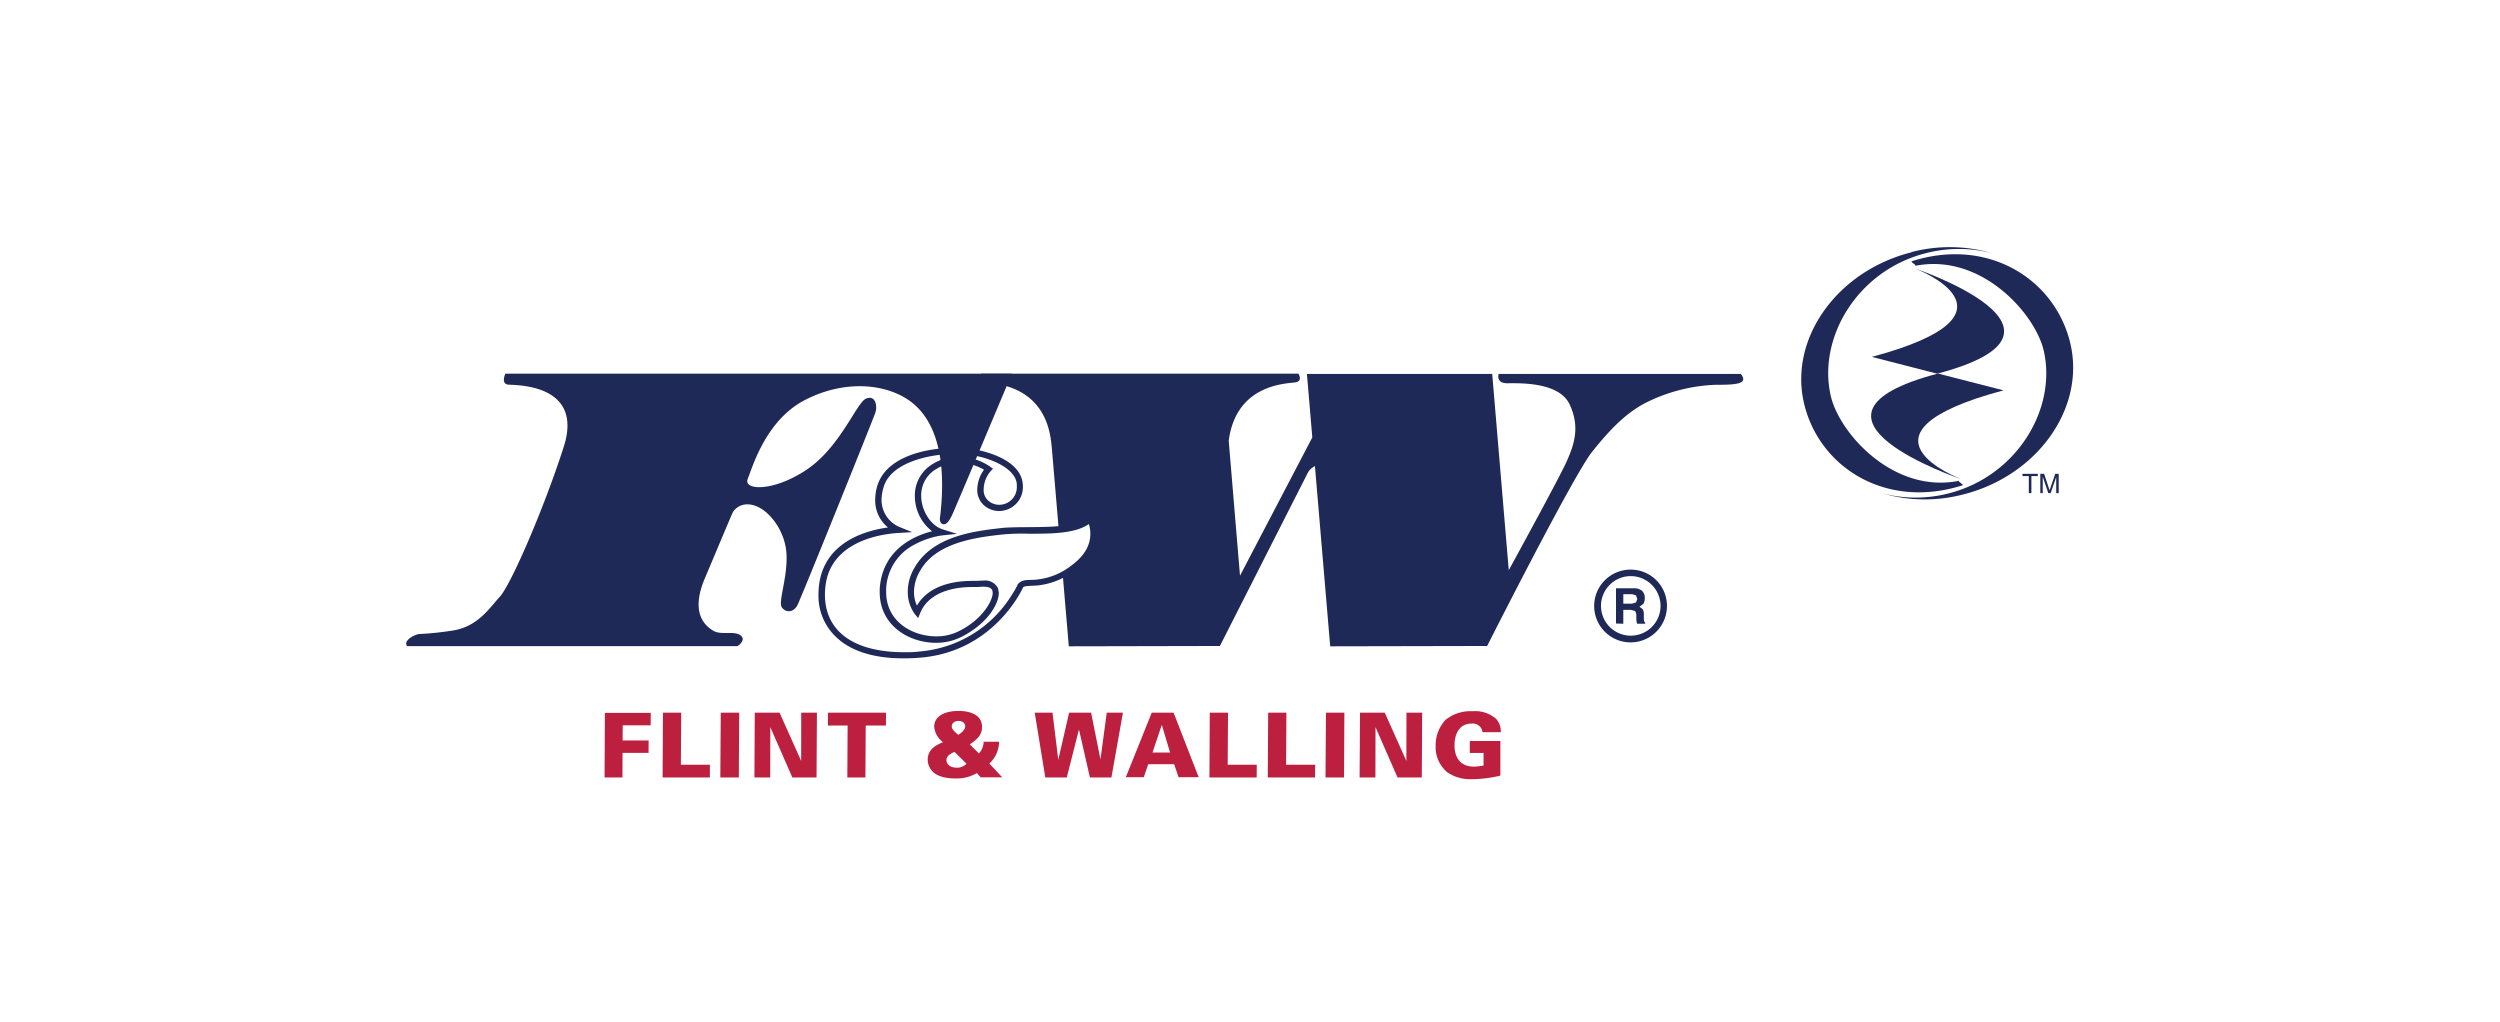 <svg id="Layer_1" data-name="Layer 1" xmlns="http://www.w3.org/2000/svg" viewBox="0 0 465.1 190.2"><defs><style>.cls-1{fill:none;}.cls-2{fill:#1f2958;}.cls-3{fill:#bd1f3e;}</style></defs><title>logo-fw-color</title><g id="Back"><rect class="cls-1" width="465.1" height="190.2"/></g><path class="cls-2" d="M348.25,66.39c30.19-8.08,8-16.45,8-16.45s34.39,11.61,4.15,19.58l-12.19-3.13"/><path class="cls-2" d="M364.69,89.07s-34.38-11.61-4.15-19.58l12.19,3.13c-30.19,8.09-8,16.45-8,16.45"/><path class="cls-2" d="M365.18,92a28.14,28.14,0,0,1-15-.22,24.58,24.58,0,0,0,12.38,0c12.65-3.22,20.15-15.73,17.65-26.57C378.6,58.31,368.52,47,356.28,49.46c.42-.12-1-.73-.57-.87C369.94,44.06,382.43,52,385.19,64s-6.2,24.54-20,28"/><path class="cls-2" d="M355.63,46.89a28.14,28.14,0,0,1,15,.22,24.59,24.59,0,0,0-12.38,0c-12.65,3.21-20.15,15.72-17.65,26.56,1.59,6.92,11.67,18.26,23.9,15.77-.42.12,1,.73.57.86-14.23,4.53-26.71-3.37-29.47-15.36s6.2-24.53,20-28"/><polygon class="cls-3" points="154.02 134.98 157.69 134.98 157.64 144.64 161 144.64 161.06 134.98 164.82 134.98 164.83 132.59 154.04 132.59 154.02 134.98"/><polygon class="cls-3" points="149.05 141.57 145.03 132.59 140.42 132.59 140.35 144.64 143.29 144.64 143.31 135.28 147.41 144.64 151.91 144.64 151.98 132.59 149.06 132.59 149.05 141.57"/><path class="cls-3" d="M184.06,142.05a5.59,5.59,0,0,0,1.81-4.06H183a3.38,3.38,0,0,1-.88,2.19l-1.7-1.7c1-.7,2.28-1.53,2.28-3.22,0-2.77-3.22-3-4.36-3-2.41,0-4.53.87-4.54,2.94a3.94,3.94,0,0,0,1.65,2.87c-1,.43-2.85,1.18-2.86,3.23a3.18,3.18,0,0,0,.71,2c1,1.33,3.23,1.52,4.32,1.52a7.36,7.36,0,0,0,4.12-1l.71.79h4Zm-5.74-7.93c.67,0,1.25.35,1.24,1,0,.8-1,1.43-1.31,1.59-1.16-1-1.19-1.31-1.18-1.59C177.07,134.52,177.62,134.12,178.32,134.12Zm-.34,8.7c-1.35,0-1.91-.78-1.9-1.4s.32-1,1.5-1.54l2.23,2.2A2.36,2.36,0,0,1,178,142.82Z"/><polygon class="cls-3" points="204.73 141.3 202.99 132.59 198.9 132.59 196.88 141.37 195.81 132.59 192.5 132.59 194.47 144.64 198.46 144.64 200.73 135.71 202.77 144.64 206.77 144.64 208.91 132.59 205.9 132.59 204.73 141.3"/><polygon class="cls-3" points="112.47 144.64 115.8 144.64 115.82 140.06 120.66 140.06 120.67 137.75 115.83 137.75 115.85 134.94 121.05 134.94 121.07 132.62 112.54 132.62 112.47 144.64"/><polygon class="cls-3" points="126.73 132.59 123.34 132.59 123.27 144.64 132.06 144.64 132.07 142.27 126.67 142.27 126.73 132.59"/><polygon class="cls-3" points="134.01 144.64 137.45 144.64 137.52 132.59 134.09 132.59 134.01 144.64"/><path class="cls-3" d="M273.44,140.08H276l0,2.33a9.81,9.81,0,0,1-1.85.21c-2,0-3.56-1.19-3.55-4,0-2,.86-4,3.14-4a1.85,1.85,0,0,1,2.08,1.6h3.39a3.5,3.5,0,0,0-.89-2.5,5.93,5.93,0,0,0-4.39-1.4,7.35,7.35,0,0,0-5,1.6,6.9,6.9,0,0,0-1.84,4.79,6.08,6.08,0,0,0,2.21,5,7.54,7.54,0,0,0,4.5,1.25,22.43,22.43,0,0,0,5.33-.67l0-6.43h-5.69Z"/><polygon class="cls-3" points="261.64 141.57 257.62 132.59 253.02 132.59 252.94 144.64 255.88 144.64 255.9 135.28 260 144.64 264.51 144.64 264.58 132.59 261.66 132.59 261.64 141.57"/><polygon class="cls-3" points="239.32 132.59 235.93 132.59 235.86 144.64 244.65 144.64 244.67 142.27 239.26 142.27 239.32 132.59"/><polygon class="cls-3" points="246.6 144.64 250.04 144.64 250.11 132.59 246.68 132.59 246.6 144.64"/><polygon class="cls-3" points="228.46 132.59 225.07 132.59 225 144.64 233.79 144.64 233.81 142.27 228.4 142.27 228.46 132.59"/><path class="cls-3" d="M214.27,132.59l-4.82,12h3.34l.83-2.42h4.82l.82,2.42H223l-4.67-12Zm.14,7.41,1.7-5.06h.06l1.51,5.06Z"/><path class="cls-2" d="M323.88,69.57H278.81s-.58,1.73,1.59,1.73S290,71,292,75.21s.86,7.54-.58,10.73-10.73,20.14-10.73,20.14l-3.08-36.52-34.47,0,1,11.82L230.69,107.1,228.59,82c1.43-10.88,11.25-10.6,12.53-10.89s.44-1.59.44-1.59H225.32l-26.53,0v0H182.55s-.87,1.3.44,1.59,11.45,0,12.61,11.45l.07.65,1.3,15.3c2.5-.27,4.7-.85,5.87-2.1,0,0,2.7,4.93-3.14,9.13a19.79,19.79,0,0,1-2,1.27l1.14,13.43,28.11-.06s16-31.53,16.37-32.25a3,3,0,0,1,1.31-1.21l2.84,33.52,29.2-.06S292.72,88.4,296.2,84.05s6.37-7.25,10-9.13a31.57,31.57,0,0,1,12.9-3.33c3.91,0,6.23-.14,4.78-2"/><path class="cls-2" d="M94,69.56s-.87,1.88.58,2,14.06-.15,10.29,11.59S95,108.83,93,111s-4.21,5.8-9.28,6.38a55.09,55.09,0,0,1-5.65.57c-.73,0-3.19,1.18-2.32,2.26h61.45s1.73-1.09.58-2-3.63,0-5.07-.86-4.35-3.2-1.6-9.71,4.93-11.74,5.22-12.32,1.74-2.18,4.35-1.16,5.5,4.78,5.65,9.13-1.59,8.69-.87,9.71,2.17,1,2.9-.43,14.06-34.5,14.49-35.8,0-3.34-1.74-2.61-4.78,9-11,13.19-11.89,3.91-11,1.73,3.34-10.86,10.58-14.63,14.93-3.19,19.57.14,6.95,10.29,5.65,21.45c0,0-.29,1.16.44,1.45s1.3-.72,1.74-1.59,11.16-26.38,11.16-26.38H94"/><path class="cls-2" d="M302,110.54h1.65l.71.22.24.66-.24.67-.77.22H302v-1.77m0,5.5v-2.58h1.43l.75.21a1.38,1.38,0,0,1,.24.84v.7l.05.48.12.35h1.49v-.2c-.16-.09-.25-.33-.26-.73v0l0-.77a2,2,0,0,0-.21-1l-.61-.46.74-.56a1.86,1.86,0,0,0,.25-1,1.81,1.81,0,0,0-.52-1.42,2.44,2.44,0,0,0-1.61-.46h-3.22V116Z"/><path class="cls-2" d="M310.12,112.72a6.77,6.77,0,1,1-6.77-6.75,6.75,6.75,0,0,1,6.77,6.75m-6.77-5.54a5.54,5.54,0,1,0,5.58,5.54,5.56,5.56,0,0,0-5.58-5.54"/><path class="cls-2" d="M156.27,119.14a10.53,10.53,0,0,1-4-8.54,13.94,13.94,0,0,1,.13-1.91c1-7.46,7.92-9.9,12.8-10.56A6.46,6.46,0,0,1,162.82,93a9.23,9.23,0,0,1,.41-2.66c1.73-5.54,9.3-7,14.49-7.06a19.36,19.36,0,0,1,2.91.2c4.43.71,9.56,2.75,9.67,6.89v.18a4.45,4.45,0,0,1-4.42,4.52,4.25,4.25,0,0,1-2.48-.79,3.82,3.82,0,0,1-1.59-3.22,6.45,6.45,0,0,1,1.26-3.68c-.25-.14-.57-.31-1-.49a9.36,9.36,0,0,0-3.73-.82,8,8,0,0,0-4.12,1.16,5.64,5.64,0,0,0-2.84,5c0,2.76,1.79,5.58,4,6.25l2.65.84-2.76.29a13.91,13.91,0,0,0-1.55.3,15.59,15.59,0,0,0-3.5,1.36,9.68,9.68,0,0,0-5.36,8.33v.53c0,5.43,4.74,8.23,9.31,8.26a9.3,9.3,0,0,0,4-.86c4.61-2.2,6.55-5.83,6.51-7.28l-.06-.38c-.21-.56-.83-.71-1.65-.72-.46,0-.91.06-1.26.06-.16,0-.45,0-.91,0-2.29,0-7.84.45-9.62,4.88l-.37.9-.62-.75a7,7,0,0,1-1.31-4.18,8.84,8.84,0,0,1,1.26-4.45c3.44-6,11.38-6.82,16.3-7.39,4.57-.45,13.6.57,15.94-2.14l.55-.59.39.7a7,7,0,0,1,.69,3.06c0,2-.84,4.56-4,6.83a13.67,13.67,0,0,1-7,2.84c-1.59.1-2.44.07-2.67.35-.3.66-5.57,11.89-19,13.07-1.15.1-2.23.14-3.27.14-5.21,0-9.13-1.2-11.78-3.31M169.71,99l-2.66.16c-4.67.3-12.51,2.26-13.46,9.72a13.35,13.35,0,0,0-.12,1.76c0,6.18,4.5,10.63,14.58,10.7,1,0,2.06,0,3.16-.15a22.27,22.27,0,0,0,17.11-10.65,15.43,15.43,0,0,0,1-1.75l0-.06,0,0c.89-1.09,2.07-.73,3.56-.91a12.46,12.46,0,0,0,6.45-2.62c2.9-2.12,3.51-4.26,3.52-5.89a6.16,6.16,0,0,0-.28-1.82c-2.57,1.83-7.26,1.81-11.26,1.8a40.15,40.15,0,0,0-4.74.14c-4.95.54-12.46,1.47-15.42,6.81a7.81,7.81,0,0,0-1.11,3.88,6.17,6.17,0,0,0,.54,2.55l0,0c2.52-4.29,8-4.58,10.2-4.6.47,0,.82,0,.91,0s.71-.06,1.26-.06a2.67,2.67,0,0,1,2.72,1.43l.15.83c0,2.2-2.25,5.91-7.17,8.32a10.36,10.36,0,0,1-4.51,1c-5,0-10.47-3.18-10.48-9.41l0-.59c.47-7.51,6.68-10,9.75-10.75a8.28,8.28,0,0,1-3.21-6.56,6.78,6.78,0,0,1,3.39-6,9.12,9.12,0,0,1,4.72-1.33,10.78,10.78,0,0,1,5.89,1.86l.53.39-.45.48A5.32,5.32,0,0,0,183,91.06a2.64,2.64,0,0,0,1.1,2.28,3.13,3.13,0,0,0,1.81.57,3.28,3.28,0,0,0,3.26-3.4v-.14c.12-2.93-4.36-5.12-8.69-5.75a19.49,19.49,0,0,0-2.73-.18c-5,0-12.13,1.68-13.37,6.23A8.17,8.17,0,0,0,164,93a5.47,5.47,0,0,0,3.24,5l-.2.55.2-.55Z"/><polyline class="cls-2" points="377.44 91.74 377.44 88.57 376.26 88.57 376.26 88.15 379.11 88.15 379.11 88.57 377.92 88.57 377.92 91.74 377.44 91.74"/><polyline class="cls-2" points="379.58 91.74 379.58 88.15 380.29 88.15 381.13 90.69 381.32 91.22 381.5 90.65 382.36 88.15 383 88.15 383 91.74 382.54 91.74 382.54 88.74 381.5 91.74 381.07 91.74 380.03 88.69 380.03 91.74 379.58 91.74"/></svg>
